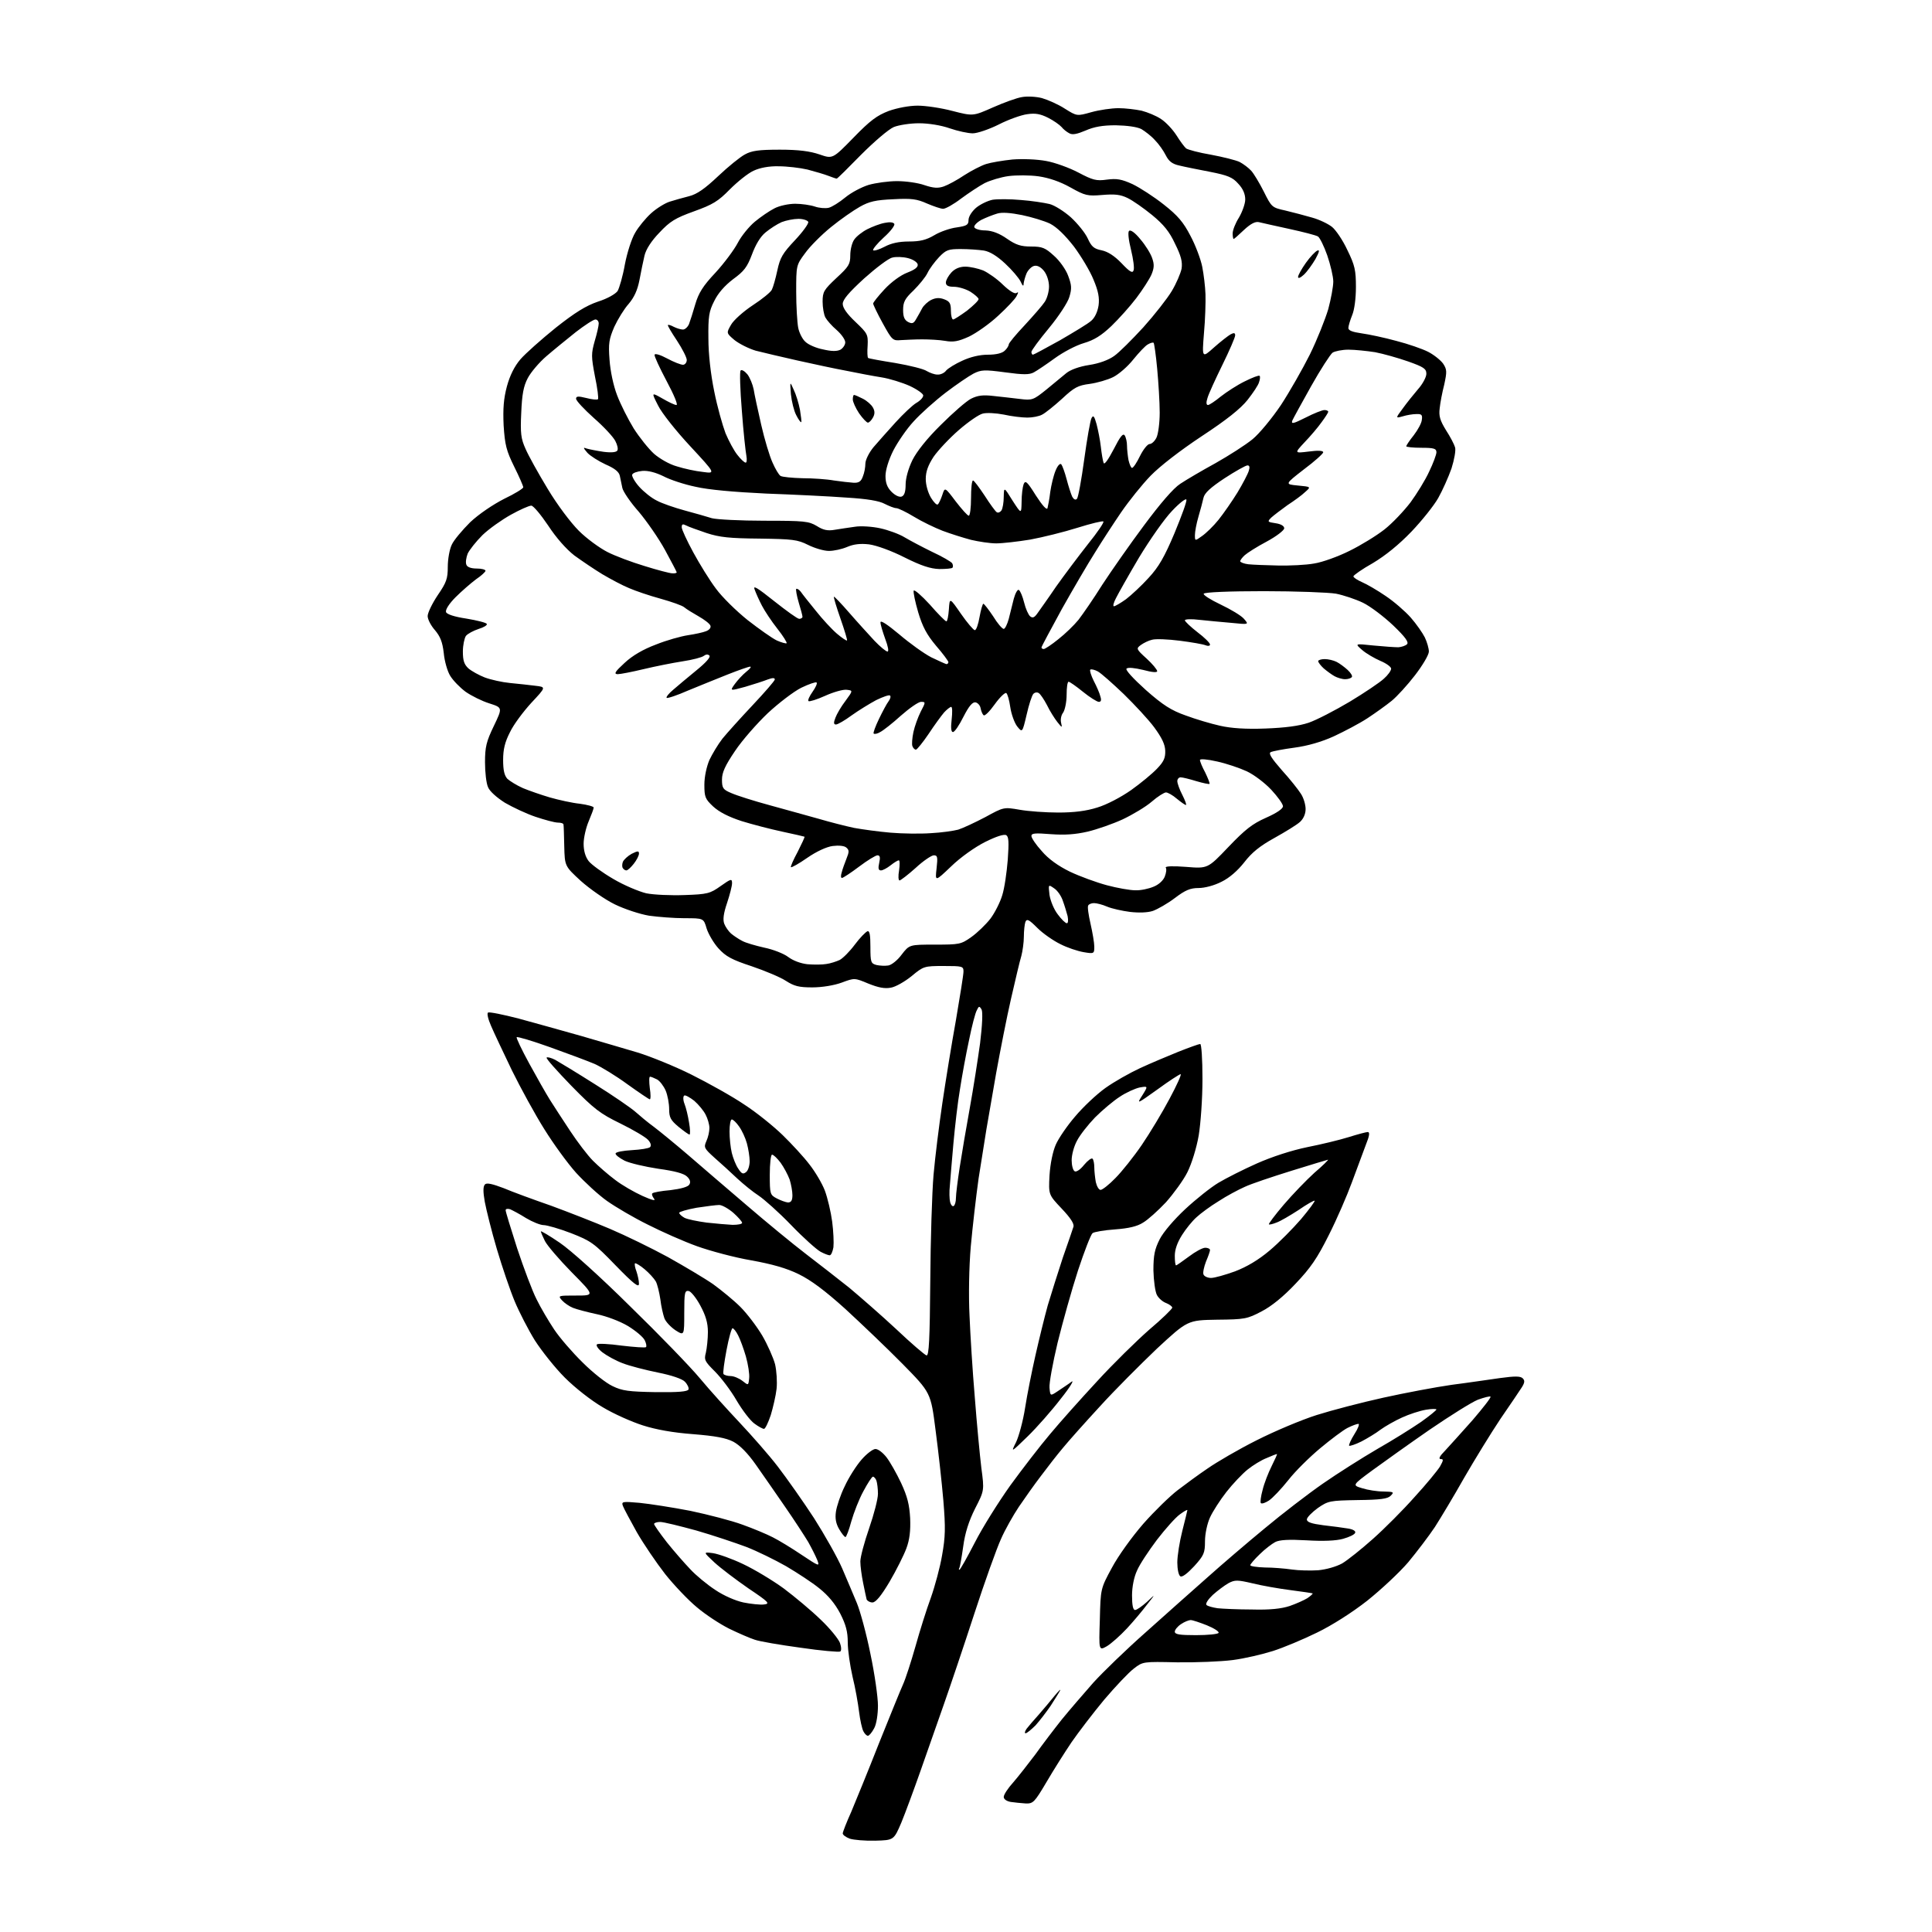<?xml version="1.0" encoding="UTF-8" standalone="no"?>
<svg 
  version="1.1" 
  xmlns="http://www.w3.org/2000/svg" 
  xmlns:xlink="http://www.w3.org/1999/xlink" 
  xmlns:svg="http://www.w3.org/2000/svg"
  xmlns:rdf="http://www.w3.org/1999/02/22-rdf-syntax-ns#"
  xmlns:cc="http://creativecommons.org/ns#"
  xmlns:dc="http://purl.org/dc/elements/1.1/"
  viewBox="0 0 768 768"
  width="768"
  height="768"
>
<style>svg {background-color: white; }</style>"
<path stroke="none" fill="black" fill-rule="evenodd" d="M347.9,731.7C343.8,731.8 339.3,731.4 337.8,730.9C336.2,730.3 335.0,729.4 335.0,728.8C335.0,728.3 336.5,724.4 338.4,720.2C340.2,715.9 345.2,703.7 349.4,693.0C353.7,682.3 358.0,671.7 359.0,669.5C360.0,667.3 362.2,660.5 363.9,654.5C365.6,648.4 368.3,639.8 370.0,635.2C371.6,630.7 373.7,623.0 374.5,618.2C375.8,610.9 375.9,607.4 375.0,596.5C374.4,589.4 373.0,576.8 371.9,568.5C370.0,553.6 370.0,553.6 358.8,542.2C352.6,535.9 342.3,526.1 336.0,520.3C327.9,513.0 322.4,508.9 317.5,506.5C312.6,504.1 306.9,502.5 298.6,501.0C292.1,499.9 282.4,497.3 277.1,495.4C271.8,493.5 263.0,489.6 257.5,486.8C252.0,484.1 244.7,479.8 241.3,477.4C237.9,475.0 232.4,469.9 229.0,466.2C225.6,462.4 220.0,454.7 216.4,448.9C212.8,443.2 207.0,432.6 203.5,425.5C200.1,418.4 196.3,410.4 195.2,407.8C194.0,405.1 193.5,402.8 194.0,402.5C194.6,402.2 200.0,403.3 206.2,404.9C212.4,406.6 223.6,409.7 231.0,411.8C238.4,414.0 248.6,416.9 253.5,418.4C258.4,419.9 268.1,423.8 274.9,427.2C281.7,430.6 291.2,435.9 295.9,439.1C300.7,442.2 307.5,447.7 311.1,451.2C314.7,454.7 319.5,459.9 321.7,462.8C324.0,465.7 326.8,470.4 327.9,473.3C329.0,476.3 330.3,481.8 330.8,485.6C331.3,489.4 331.5,494.0 331.3,495.8C331.0,497.5 330.4,499.0 329.8,499.0C329.3,499.0 327.7,498.4 326.2,497.6C324.7,496.8 319.4,492.1 314.5,487.0C309.6,481.9 303.7,476.7 301.6,475.3C299.4,473.9 295.6,470.8 293.1,468.5C290.6,466.1 286.5,462.4 284.0,460.2C279.9,456.5 279.7,456.1 280.8,453.6C281.5,452.1 282.0,449.8 282.0,448.4C282.0,447.0 281.3,444.6 280.5,443.1C279.7,441.5 277.7,439.1 276.0,437.6C274.2,436.2 272.4,435.2 272.0,435.5C271.5,435.8 271.5,437.3 272.1,438.8C272.7,440.3 273.5,443.6 273.9,446.2C274.4,448.9 274.4,451.0 274.1,451.0C273.7,451.0 271.8,449.6 269.7,447.9C266.6,445.3 266.0,444.2 266.0,440.9C266.0,438.7 265.4,435.4 264.6,433.5C263.8,431.7 262.3,429.7 261.2,429.1C260.0,428.5 258.8,428.0 258.4,428.0C258.0,428.0 258.0,430.0 258.3,432.5C258.7,435.0 258.7,437.0 258.3,437.0C258.0,437.0 254.0,434.3 249.4,431.0C244.9,427.7 239.0,424.1 236.3,422.9C233.7,421.8 225.7,418.8 218.7,416.3C211.7,413.8 205.7,412.0 205.4,412.3C205.1,412.5 207.4,417.3 210.4,422.8C213.4,428.3 217.1,434.8 218.6,437.2C220.1,439.6 223.7,445.1 226.6,449.5C229.5,453.9 233.6,459.3 235.7,461.4C237.8,463.5 241.8,467.0 244.5,469.0C247.2,471.1 252.1,473.9 255.4,475.4C259.2,477.1 260.8,477.5 260.0,476.5C259.3,475.6 259.0,474.7 259.3,474.4C259.6,474.0 262.9,473.4 266.5,473.1C270.6,472.6 273.5,471.8 274.0,470.9C274.6,470.0 274.4,468.9 273.1,467.7C271.9,466.5 268.3,465.5 261.7,464.6C256.4,463.8 250.4,462.4 248.3,461.4C246.2,460.3 244.6,459.1 244.7,458.5C244.9,457.9 247.8,457.4 251.2,457.2C254.7,457.0 257.9,456.5 258.4,456.0C259.0,455.4 258.7,454.3 257.6,453.1C256.6,452.0 251.7,449.1 246.6,446.6C238.6,442.7 236.2,440.9 227.1,431.6C221.4,425.7 216.9,420.7 217.3,420.4C217.6,420.1 219.1,420.5 220.7,421.3C222.3,422.2 229.4,426.5 236.5,431.0C243.7,435.5 250.8,440.4 252.5,441.9C254.2,443.4 257.5,446.2 260.0,448.0C262.5,449.9 268.6,454.9 273.5,459.1C278.4,463.3 288.9,472.4 296.8,479.1C304.7,485.9 315.3,494.6 320.4,498.5C325.5,502.4 333.2,508.4 337.6,511.9C341.9,515.5 350.4,522.9 356.3,528.4C362.2,534.0 367.6,538.6 368.3,538.8C369.3,539.0 369.6,532.5 369.8,509.3C369.9,492.9 370.5,473.9 371.1,467.0C371.7,460.1 373.3,447.3 374.6,438.5C375.9,429.7 378.3,414.9 380.0,405.5C381.6,396.1 383.0,387.5 383.0,386.2C383.0,384.1 382.6,384.0 375.1,384.0C367.4,384.0 367.1,384.1 362.4,388.0C359.7,390.2 356.0,392.3 354.2,392.6C351.7,393.1 349.2,392.6 345.2,391.0C339.7,388.7 339.7,388.7 334.6,390.6C331.6,391.7 326.8,392.5 322.9,392.5C317.5,392.5 315.7,392.0 312.4,389.9C310.3,388.5 304.1,385.9 298.8,384.1C290.9,381.5 288.5,380.2 285.6,377.0C283.7,374.9 281.6,371.3 280.9,369.1C279.7,365.0 279.7,365.0 272.1,365.0C267.9,365.0 261.6,364.5 258.0,364.0C254.4,363.4 248.3,361.4 244.4,359.5C240.5,357.6 234.5,353.4 230.9,350.2C224.5,344.3 224.5,344.3 224.3,336.4C224.2,332.0 224.1,328.2 224.0,327.8C224.0,327.3 223.0,327.0 221.8,327.0C220.5,327.0 216.5,325.9 212.9,324.7C209.3,323.5 203.8,320.9 200.7,319.1C197.4,317.0 194.6,314.5 194.0,312.9C193.3,311.4 192.8,307.0 192.8,303.0C192.8,297.0 193.3,294.8 196.3,288.6C199.8,281.3 199.8,281.3 194.5,279.6C191.6,278.7 187.4,276.6 185.1,275.0C182.8,273.3 180.1,270.5 179.0,268.7C177.9,267.0 176.7,262.9 176.4,259.6C175.9,255.2 175.0,253.0 172.9,250.5C171.3,248.7 170.0,246.2 170.0,244.9C170.0,243.6 171.8,239.9 174.0,236.6C177.5,231.5 178.0,230.0 178.0,225.3C178.0,222.3 178.7,218.3 179.6,216.5C180.4,214.7 183.8,210.7 186.9,207.6C190.3,204.4 195.9,200.6 200.4,198.3C204.6,196.3 208.0,194.2 208.0,193.7C208.0,193.2 206.4,189.5 204.4,185.5C201.3,179.2 200.7,176.9 200.2,169.1C199.9,162.4 200.2,158.5 201.5,153.6C202.7,149.2 204.5,145.6 206.9,142.8C208.9,140.5 215.2,134.9 220.9,130.3C228.6,124.2 233.0,121.5 237.7,119.9C241.5,118.7 244.6,116.9 245.5,115.7C246.2,114.5 247.6,109.7 248.4,105.1C249.3,100.4 251.1,94.8 252.5,92.5C253.8,90.2 256.7,86.7 258.8,84.8C261.0,82.8 264.3,80.8 266.1,80.2C268.0,79.6 271.5,78.6 273.9,78.0C277.1,77.2 280.2,75.0 285.5,70.0C289.4,66.3 294.2,62.4 296.1,61.4C298.8,59.9 301.6,59.5 310.0,59.5C317.5,59.5 322.0,60.1 325.8,61.4C331.0,63.2 331.0,63.2 339.3,54.7C345.9,47.9 348.6,45.9 353.3,44.1C356.7,42.9 361.4,42.0 364.8,42.0C367.9,42.0 374.1,42.9 378.6,44.1C386.8,46.2 386.8,46.2 394.7,42.7C399.0,40.8 404.2,38.9 406.2,38.6C408.3,38.2 411.9,38.4 414.2,39.0C416.6,39.7 420.7,41.5 423.3,43.2C428.1,46.2 428.1,46.2 433.8,44.6C437.0,43.7 441.9,43.0 444.6,43.0C447.3,43.0 451.4,43.5 453.8,44.0C456.1,44.6 459.6,46.0 461.5,47.3C463.4,48.5 466.1,51.4 467.6,53.7C469.1,56.1 470.8,58.4 471.5,59.0C472.2,59.5 476.6,60.7 481.4,61.5C486.2,62.4 491.4,63.7 492.8,64.4C494.3,65.2 496.3,66.7 497.4,67.9C498.4,69.0 500.7,72.8 502.4,76.2C505.5,82.4 505.6,82.5 511.0,83.7C514.0,84.4 518.8,85.7 521.6,86.5C524.5,87.3 528.0,89.0 529.5,90.2C531.0,91.4 533.8,95.5 535.6,99.4C538.6,105.5 539.0,107.5 539.0,114.1C539.0,118.6 538.4,123.2 537.5,125.3C536.7,127.3 536.0,129.6 536.0,130.4C536.0,131.4 537.7,132.0 541.2,132.5C544.1,132.9 550.3,134.2 555.0,135.5C559.7,136.7 565.5,138.7 567.8,139.9C570.1,141.1 572.7,143.2 573.7,144.6C575.2,146.9 575.2,147.8 574.1,152.9C573.3,156.0 572.5,160.2 572.3,162.3C571.9,165.3 572.4,167.1 574.8,171.0C576.5,173.6 578.1,176.7 578.4,177.8C578.8,178.9 578.1,182.7 577.0,186.2C575.8,189.6 573.4,195.0 571.7,198.0C570.0,201.0 565.2,207.0 561.1,211.3C556.1,216.5 550.8,220.8 545.8,223.8C541.5,226.2 538.0,228.7 538.0,229.1C538.0,229.6 539.6,230.6 541.4,231.4C543.3,232.2 547.6,234.7 550.8,236.9C554.1,239.1 558.6,243.0 560.8,245.5C563.0,248.0 565.5,251.6 566.4,253.4C567.3,255.3 568.0,257.8 568.0,259.0C568.0,260.3 565.5,264.5 562.5,268.4C559.5,272.3 555.3,276.9 553.2,278.6C551.1,280.3 546.8,283.4 543.6,285.5C540.4,287.6 534.3,290.8 530.2,292.7C525.4,294.9 519.8,296.5 514.6,297.2C510.1,297.8 505.9,298.6 505.1,299.0C504.2,299.5 505.4,301.4 509.5,306.1C512.7,309.6 516.1,313.9 517.1,315.5C518.2,317.1 519.0,319.9 519.0,321.6C519.0,323.5 518.2,325.4 516.8,326.7C515.5,327.9 510.9,330.7 506.6,333.1C500.8,336.3 497.6,338.9 494.6,342.8C492.0,346.1 488.7,349.0 485.6,350.5C482.7,352.0 478.9,353.0 476.5,353.0C473.2,353.0 471.2,353.8 467.0,357.0C464.1,359.2 460.2,361.4 458.3,362.1C456.2,362.8 452.7,362.9 449.2,362.5C446.1,362.1 442.0,361.2 440.1,360.4C438.3,359.6 435.9,359.0 434.9,359.0C433.9,359.0 432.9,359.4 432.6,359.9C432.2,360.4 432.7,363.7 433.5,367.2C434.3,370.7 435.0,374.8 435.0,376.3C435.0,379.1 434.9,379.2 430.8,378.5C428.4,378.1 424.2,376.7 421.5,375.3C418.8,374.0 414.6,371.1 412.4,368.9C409.0,365.5 408.2,365.1 407.6,366.5C407.3,367.4 407.0,370.0 407.0,372.3C407.0,374.6 406.5,378.1 406.0,380.0C405.4,381.9 403.6,389.6 401.9,397.0C400.2,404.4 397.6,417.7 396.0,426.5C394.5,435.3 392.7,445.4 392.1,449.0C391.5,452.6 390.1,461.4 389.0,468.5C388.0,475.6 386.6,487.8 385.9,495.5C385.2,503.6 385.0,515.2 385.4,523.0C385.7,530.4 386.6,545.0 387.5,555.5C388.3,566.0 389.5,578.5 390.1,583.5C391.3,592.5 391.3,592.5 387.6,599.7C385.1,604.7 383.6,609.4 382.9,614.7C382.3,619.0 381.6,622.8 381.4,623.2C381.1,623.7 381.1,624.0 381.4,624.0C381.7,624.0 384.4,619.2 387.5,613.2C390.5,607.3 396.9,597.1 401.6,590.5C406.4,583.9 413.5,574.7 417.4,570.1C421.3,565.4 429.7,556.0 436.1,549.1C442.5,542.1 451.8,533.0 456.8,528.6C461.9,524.3 466.0,520.3 466.0,519.8C466.0,519.4 464.9,518.5 463.6,518.0C462.2,517.5 460.6,516.1 459.9,514.8C459.2,513.5 458.6,509.1 458.5,505.0C458.5,498.9 459.0,496.6 461.0,492.6C462.5,489.7 466.7,484.8 471.2,480.6C475.4,476.7 481.3,472.0 484.3,470.2C487.3,468.4 494.2,464.9 499.6,462.5C505.7,459.8 513.4,457.3 519.7,456.0C525.3,454.9 532.7,453.1 536.2,452.0C539.7,450.9 543.1,450.0 543.7,450.0C544.6,450.0 544.4,451.5 542.9,455.2C541.8,458.1 539.3,464.8 537.4,470.0C535.5,475.2 531.4,484.7 528.2,491.0C523.6,500.2 521.0,504.0 515.0,510.3C510.2,515.4 505.4,519.3 501.5,521.3C495.8,524.3 494.8,524.5 483.8,524.6C472.1,524.8 472.1,524.8 459.9,536.1C453.3,542.4 443.0,552.7 437.2,559.1C431.3,565.5 424.7,572.9 422.5,575.6C420.3,578.2 416.4,583.2 413.8,586.7C411.2,590.1 407.3,595.6 405.0,599.0C402.8,602.3 399.5,608.1 397.9,611.8C396.2,615.5 391.4,628.9 387.3,641.5C383.2,654.1 377.7,670.4 375.2,677.5C372.7,684.6 368.5,696.6 365.9,704.0C363.3,711.4 359.9,720.6 358.3,724.5C355.3,731.5 355.3,731.5 347.9,731.7zM407.7,716.9C405.9,716.8 403.3,716.5 401.8,716.3C400.1,716.0 399.0,715.2 399.0,714.3C399.0,713.4 400.7,710.8 402.8,708.5C404.8,706.2 408.7,701.2 411.5,697.5C414.2,693.7 419.0,687.4 422.1,683.5C425.2,679.7 430.9,673.1 434.6,668.9C438.4,664.7 447.7,655.7 455.4,648.9C463.0,642.1 474.0,632.3 479.9,627.1C485.7,621.9 496.0,613.1 502.8,607.5C509.5,601.9 519.9,593.9 525.8,589.8C531.7,585.7 541.5,579.5 547.5,576.0C553.5,572.6 561.3,567.7 564.8,565.3C568.2,562.9 571.0,560.6 571.0,560.3C571.0,560.0 569.1,560.0 566.8,560.4C564.4,560.8 560.1,562.2 557.3,563.5C554.4,564.8 550.6,567.0 548.8,568.3C547.0,569.7 543.5,571.8 541.2,573.0C538.8,574.2 536.6,574.9 536.3,574.7C536.1,574.4 537.0,572.3 538.4,570.1C539.9,567.8 540.5,566.0 540.0,566.0C539.4,566.0 537.5,566.7 535.7,567.6C533.9,568.5 529.0,572.2 524.8,575.7C520.6,579.2 514.8,584.9 512.1,588.4C509.3,591.9 505.9,595.5 504.4,596.5C503.0,597.4 501.6,597.9 501.2,597.5C500.9,597.2 501.2,594.8 501.9,592.3C502.5,589.7 504.2,585.4 505.5,582.8C506.8,580.2 507.8,578.0 507.6,578.0C507.4,578.0 505.5,578.7 503.5,579.6C501.4,580.4 498.0,582.5 495.9,584.2C493.8,585.9 490.0,589.9 487.5,593.1C485.0,596.3 482.1,600.8 481.0,603.2C479.9,605.6 479.0,609.7 479.0,612.7C479.0,617.3 478.6,618.3 474.7,622.6C472.0,625.5 469.9,627.1 469.2,626.6C468.5,626.2 468.0,623.7 468.0,621.1C468.0,618.5 468.9,612.8 470.0,608.5C471.1,604.2 472.0,600.5 472.0,600.3C472.0,600.0 470.6,600.8 469.0,602.0C467.3,603.2 463.3,607.7 459.9,612.1C456.6,616.5 453.0,621.9 452.0,624.3C450.8,626.8 450.0,630.8 450.0,634.2C450.0,638.1 450.4,640.0 451.2,640.0C451.9,640.0 454.0,638.5 455.9,636.8C459.4,633.5 459.4,633.5 456.0,637.8C454.2,640.2 450.6,644.5 448.0,647.3C445.3,650.2 441.8,653.3 440.0,654.4C436.8,656.2 436.8,656.2 437.2,643.9C437.5,631.5 437.5,631.5 442.0,623.2C444.5,618.5 449.9,611.0 454.5,605.7C459.0,600.6 465.1,594.7 468.1,592.4C471.1,590.1 476.4,586.2 480.1,583.7C483.7,581.2 492.4,576.1 499.6,572.5C506.7,568.9 517.4,564.4 523.4,562.5C529.4,560.6 541.3,557.5 549.9,555.6C558.5,553.7 570.7,551.4 577.0,550.5C583.3,549.7 592.0,548.4 596.3,547.8C602.2,547.0 604.4,547.0 605.3,547.9C606.2,548.8 606.1,549.6 605.0,551.4C604.2,552.7 600.3,558.4 596.4,564.1C592.6,569.8 586.1,580.4 582.0,587.5C578.0,594.6 572.7,603.4 570.4,607.0C568.0,610.6 563.2,616.9 559.8,621.0C556.3,625.1 549.0,631.9 543.5,636.3C537.5,641.0 529.5,646.1 523.5,649.0C518.0,651.7 510.1,655.0 506.0,656.3C501.9,657.6 494.7,659.3 490.0,659.9C485.3,660.5 475.4,660.9 467.9,660.8C454.4,660.5 454.3,660.5 450.7,663.3C448.7,664.8 443.4,670.4 438.9,675.7C434.5,681.0 428.7,688.6 426.0,692.5C423.3,696.5 418.8,703.6 416.0,708.4C411.2,716.5 410.7,717.0 407.7,716.9zM345.0,690.0C344.5,690.0 343.7,689.2 343.2,688.2C342.7,687.3 341.9,683.8 341.5,680.5C341.1,677.2 340.0,670.9 338.9,666.5C337.9,662.1 337.0,656.0 337.0,652.9C337.0,648.7 336.3,645.9 334.0,641.4C331.9,637.4 329.2,634.2 325.7,631.4C322.9,629.1 316.9,625.2 312.5,622.6C308.1,620.1 301.0,616.6 296.6,614.9C292.3,613.3 283.4,610.3 276.8,608.4C270.2,606.6 263.8,605.0 262.4,605.0C261.1,605.0 260.0,605.4 260.0,605.8C260.0,606.2 262.3,609.5 265.1,613.1C267.9,616.6 272.1,621.4 274.4,623.8C276.6,626.2 281.1,629.9 284.3,632.0C287.7,634.3 292.3,636.3 295.5,637.0C298.5,637.6 302.2,638.0 303.7,637.8C306.2,637.5 305.7,636.9 297.5,631.4C292.6,628.0 286.5,623.4 284.0,621.1C279.5,616.9 279.5,616.9 283.4,617.4C285.5,617.7 290.9,619.6 295.3,621.7C299.8,623.8 307.1,628.2 311.5,631.4C315.9,634.7 322.5,640.2 326.2,643.8C329.9,647.3 333.3,651.5 333.9,653.1C334.5,654.8 334.5,656.2 334.0,656.5C333.5,656.8 326.4,656.2 318.3,655.0C310.2,653.9 301.9,652.5 300.0,651.8C298.1,651.2 293.5,649.2 289.8,647.4C286.2,645.6 280.4,641.8 277.0,638.9C273.6,636.1 267.9,630.1 264.4,625.7C260.9,621.2 255.8,613.7 253.1,609.0C250.5,604.3 248.0,599.7 247.6,598.6C247.0,596.9 247.4,596.8 254.2,597.4C258.2,597.8 267.3,599.2 274.5,600.6C281.6,602.1 290.9,604.5 295.2,606.1C299.4,607.6 304.9,609.9 307.2,611.1C309.6,612.3 314.7,615.4 318.7,618.1C325.6,622.7 325.9,622.8 324.9,620.2C324.3,618.7 322.7,615.5 321.3,613.0C319.8,610.5 315.7,604.2 312.1,599.0C308.5,593.7 303.2,586.2 300.5,582.3C297.2,577.6 294.1,574.5 291.5,573.1C288.6,571.6 284.3,570.8 275.5,570.1C267.5,569.5 260.8,568.3 255.5,566.6C251.1,565.2 243.9,562.0 239.6,559.4C235.1,556.8 228.6,551.7 224.5,547.6C220.6,543.7 215.3,537.0 212.6,532.8C210.0,528.6 206.4,521.6 204.6,517.3C202.8,513.0 199.6,503.6 197.5,496.5C195.4,489.4 193.3,480.9 192.7,477.7C192.0,473.7 192.0,471.6 192.8,470.8C193.5,470.1 195.7,470.6 200.2,472.3C203.7,473.8 212.2,476.9 219.1,479.3C225.9,481.8 236.4,485.9 242.5,488.5C248.6,491.1 258.9,496.1 265.5,499.7C272.1,503.4 280.2,508.2 283.5,510.5C286.8,512.9 291.7,516.9 294.3,519.5C296.9,522.1 300.8,527.2 303.0,530.9C305.1,534.5 307.4,539.7 308.1,542.3C308.7,544.9 309.0,549.3 308.7,552.1C308.4,554.8 307.3,559.5 306.4,562.5C305.4,565.5 304.2,568.0 303.7,568.0C303.2,568.0 301.5,567.1 299.9,565.9C298.3,564.8 295.1,560.6 292.8,556.7C290.5,552.7 286.6,547.6 284.2,545.2C280.2,541.2 279.8,540.6 280.6,537.7C281.0,535.9 281.4,532.2 281.4,529.5C281.4,525.8 280.5,522.9 278.4,519.0C276.8,516.0 274.7,513.4 273.8,513.2C272.2,512.9 272.0,513.8 272.0,521.9C272.0,531.0 272.0,531.0 268.5,528.8C266.6,527.5 264.6,525.4 264.1,524.0C263.6,522.6 262.8,519.2 262.5,516.5C262.1,513.8 261.3,510.5 260.7,509.4C260.0,508.2 258.0,506.0 256.2,504.5C254.4,503.0 252.7,502.0 252.4,502.2C252.2,502.5 252.4,503.9 253.0,505.4C253.5,506.9 254.0,509.1 254.0,510.3C254.0,512.0 252.0,510.5 244.7,503.0C236.1,494.1 234.9,493.3 227.0,490.2C222.3,488.4 217.4,487.0 216.1,487.0C214.8,487.0 211.6,485.7 209.1,484.2C206.6,482.6 203.7,481.1 202.8,480.7C201.8,480.4 201.0,480.5 201.0,481.1C201.0,481.7 203.1,488.5 205.6,496.3C208.2,504.1 211.6,513.2 213.3,516.5C214.9,519.8 218.1,525.2 220.3,528.5C222.5,531.8 227.6,537.7 231.6,541.6C235.6,545.6 240.9,549.8 243.5,551.0C247.4,552.9 249.9,553.2 260.7,553.4C269.6,553.5 273.4,553.2 273.7,552.3C273.9,551.7 273.3,550.3 272.2,549.2C271.1,548.1 267.0,546.7 261.5,545.6C256.6,544.6 250.3,543.0 247.5,541.9C244.8,540.9 241.2,538.9 239.5,537.6C237.8,536.3 236.8,534.8 237.3,534.4C237.7,534.0 242.1,534.2 247.1,534.9C252.2,535.5 256.5,535.8 256.8,535.5C257.1,535.2 256.9,534.0 256.3,532.8C255.7,531.5 252.7,529.0 249.6,527.1C246.4,525.2 241.1,523.2 237.2,522.4C233.5,521.6 229.3,520.5 227.8,519.9C226.3,519.3 224.4,518.0 223.4,516.9C221.7,515.0 221.9,515.0 229.0,515.0C236.4,515.0 236.4,515.0 227.3,505.8C222.3,500.7 217.5,495.1 216.6,493.3C215.7,491.5 215.0,489.8 215.0,489.5C215.0,489.2 218.4,491.2 222.5,494.0C226.8,496.9 238.6,507.5 250.5,519.3C261.9,530.4 274.4,543.3 278.3,548.0C282.2,552.7 289.3,560.5 294.0,565.5C298.7,570.5 305.6,578.3 309.2,583.0C312.8,587.7 319.3,596.9 323.6,603.5C327.8,610.1 332.9,619.1 334.8,623.5C336.7,627.9 339.3,634.1 340.6,637.2C341.9,640.3 344.4,649.4 346.0,657.4C347.7,665.4 349.0,674.7 349.0,678.0C349.0,681.5 348.4,685.4 347.5,687.0C346.6,688.7 345.5,690.0 345.0,690.0zM407.7,689.0C407.2,689.0 407.4,688.2 408.1,687.2C408.8,686.3 411.0,683.7 413.0,681.5C414.9,679.3 417.8,675.9 419.3,674.0C420.9,672.1 421.8,671.2 421.4,672.0C421.0,672.8 419.3,675.5 417.7,678.0C416.0,680.5 413.3,684.0 411.7,685.8C410.0,687.5 408.2,689.0 407.7,689.0zM475.4,650.0C480.1,650.0 484.1,649.6 484.4,649.1C484.7,648.6 482.7,647.3 479.8,646.1C477.0,645.0 474.1,644.0 473.3,644.0C472.6,644.0 470.8,644.7 469.5,645.6C468.1,646.5 467.0,647.9 467.0,648.6C467.0,649.7 468.9,650.0 475.4,650.0zM497.7,639.8C504.8,640.0 509.4,639.5 512.7,638.4C515.3,637.5 518.4,636.1 519.7,635.3C521.0,634.4 521.9,633.6 521.8,633.4C521.6,633.3 517.7,632.7 513.0,632.1C508.3,631.5 501.5,630.3 497.9,629.4C491.9,628.0 490.9,628.0 488.4,629.3C486.8,630.2 484.0,632.3 482.1,634.0C480.2,635.8 479.1,637.5 479.6,638.0C480.1,638.5 482.1,639.0 484.0,639.3C485.9,639.5 492.1,639.8 497.7,639.8zM346.8,637.0C345.8,637.0 344.8,636.4 344.5,635.8C344.3,635.1 343.7,632.1 343.1,629.2C342.5,626.3 342.0,622.5 342.0,620.7C342.0,618.9 343.6,613.0 345.5,607.5C347.4,602.0 349.0,595.9 349.0,593.8C349.0,591.8 348.7,589.5 348.4,588.6C348.1,587.7 347.4,587.0 347.0,587.0C346.6,587.0 344.9,589.6 343.2,592.8C341.5,595.9 339.4,601.3 338.4,604.8C337.5,608.2 336.4,611.0 336.1,611.0C335.7,611.0 334.6,609.6 333.6,607.9C332.3,605.7 331.9,603.6 332.3,600.9C332.6,598.8 334.1,594.2 335.8,590.8C337.4,587.3 340.4,582.6 342.5,580.2C344.5,577.9 347.0,576.0 348.0,576.0C349.1,576.0 351.0,577.5 352.4,579.3C353.8,581.1 356.4,585.7 358.2,589.5C360.7,594.9 361.5,598.1 361.8,603.5C362.0,608.5 361.6,612.0 360.3,615.5C359.3,618.2 356.3,624.2 353.6,628.8C350.2,634.5 348.1,637.0 346.8,637.0zM524.0,624.2C527.2,623.9 531.1,622.8 533.5,621.5C535.7,620.2 541.2,615.8 545.8,611.7C550.3,607.7 557.8,600.2 562.3,595.1C566.9,590.1 571.4,584.6 572.4,583.0C573.8,580.5 573.9,580.0 572.7,580.0C571.7,580.0 572.3,578.8 574.4,576.7C576.1,574.9 581.0,569.4 585.3,564.6C589.5,559.7 592.8,555.5 592.5,555.2C592.3,554.9 590.0,555.5 587.5,556.4C585.0,557.4 576.4,562.8 568.2,568.4C560.1,574.0 549.9,581.3 545.5,584.5C537.5,590.4 537.5,590.4 541.5,591.6C543.7,592.3 547.5,592.9 550.0,592.9C554.0,593.0 554.3,593.1 552.8,594.6C551.6,595.8 548.8,596.2 539.7,596.3C528.6,596.5 528.0,596.6 523.8,599.5C521.5,601.2 519.5,603.2 519.5,604.0C519.5,605.1 521.4,605.7 526.0,606.3C529.6,606.7 534.0,607.3 535.8,607.6C537.8,607.9 539.0,608.6 538.7,609.3C538.5,610.0 536.4,611.0 533.9,611.7C531.1,612.5 525.9,612.7 519.4,612.3C512.3,611.9 508.6,612.1 506.9,613.0C505.6,613.7 502.8,615.8 500.8,617.8C498.7,619.8 497.0,621.8 497.0,622.2C497.0,622.6 499.6,623.0 502.8,623.1C505.9,623.1 510.8,623.5 513.5,623.9C516.2,624.3 521.0,624.4 524.0,624.2zM408.5,571.0C401.8,577.5 401.8,577.5 403.9,573.3C405.0,571.0 406.7,564.8 407.5,559.6C408.3,554.4 410.2,545.0 411.6,538.8C413.0,532.6 415.2,523.6 416.5,518.9C417.9,514.2 420.6,505.7 422.5,499.9C424.5,494.2 426.4,488.7 426.7,487.7C427.1,486.5 425.6,484.2 422.0,480.4C416.8,474.9 416.8,474.9 417.2,467.2C417.5,462.6 418.5,457.7 419.7,455.0C420.8,452.5 424.2,447.5 427.4,443.8C430.5,440.1 435.9,435.0 439.4,432.5C442.9,430.0 449.1,426.5 453.2,424.6C457.3,422.7 464.2,419.8 468.4,418.1C472.7,416.4 476.6,415.0 477.1,415.0C477.6,415.0 478.0,421.0 478.0,428.9C478.0,436.8 477.3,446.5 476.5,451.4C475.6,456.5 473.7,462.6 472.0,466.0C470.4,469.2 466.5,474.5 463.5,477.9C460.4,481.2 456.3,484.9 454.4,486.0C452.1,487.5 448.7,488.3 443.3,488.7C439.0,489.0 434.9,489.7 434.3,490.2C433.6,490.8 431.0,497.5 428.5,505.1C426.0,512.8 422.4,525.7 420.4,533.8C418.5,541.8 417.0,549.9 417.2,551.7C417.5,555.0 417.5,555.0 420.5,553.0C422.1,551.9 424.6,550.3 425.9,549.3C427.2,548.3 425.4,551.4 421.7,556.0C418.1,560.7 412.2,567.4 408.5,571.0zM297.8,547.9C298.0,546.3 297.4,542.4 296.5,539.2C295.6,536.1 294.2,532.3 293.4,530.8C292.6,529.2 291.6,528.0 291.2,528.0C290.8,528.0 289.7,531.9 288.8,536.7C287.9,541.5 287.3,545.8 287.6,546.2C287.9,546.6 289.2,547.0 290.4,547.0C291.7,547.0 293.8,547.9 295.1,548.9C297.5,550.8 297.5,550.8 297.8,547.9zM481.4,508.0C482.8,508.0 487.0,506.8 490.9,505.4C495.6,503.6 500.2,500.9 504.7,497.1C508.4,494.0 514.0,488.3 517.2,484.6C520.4,480.8 522.8,477.5 522.6,477.3C522.4,477.1 519.5,478.7 516.2,481.0C512.8,483.2 508.9,485.5 507.4,486.0C505.9,486.6 504.6,486.9 504.4,486.7C504.2,486.5 506.8,483.0 510.3,478.9C513.8,474.8 519.3,469.1 522.5,466.2C525.8,463.4 528.2,461.0 527.9,461.0C527.7,461.0 521.2,463.0 513.4,465.4C505.7,467.8 497.3,470.6 494.8,471.8C492.3,472.9 487.6,475.4 484.4,477.5C481.1,479.5 477.2,482.4 475.6,483.9C474.0,485.3 471.4,488.5 469.9,490.9C468.0,493.9 467.0,496.7 467.0,499.2C467.0,501.3 467.2,503.0 467.5,503.0C467.8,503.0 470.0,501.4 472.6,499.5C475.1,497.6 478.0,496.0 479.1,496.0C480.1,496.0 481.0,496.4 481.0,496.9C481.0,497.4 480.3,499.4 479.4,501.5C478.6,503.6 478.1,505.9 478.4,506.6C478.7,507.4 480.1,508.0 481.4,508.0zM291.2,486.9C293.3,486.9 295.0,486.6 295.0,486.1C295.0,485.6 293.4,483.8 291.5,482.1C289.5,480.4 287.0,479.0 285.9,479.0C284.8,479.0 280.8,479.5 276.9,480.1C273.1,480.8 270.0,481.7 270.0,482.1C270.0,482.6 270.9,483.4 272.1,484.1C273.3,484.7 277.2,485.5 280.9,486.0C284.5,486.4 289.2,486.8 291.2,486.9zM379.1,479.4C379.6,479.1 380.0,477.7 380.0,476.2C380.0,474.7 380.7,469.2 381.5,464.0C382.3,458.8 384.1,448.2 385.5,440.5C386.9,432.8 388.7,421.2 389.6,414.7C390.5,407.3 390.7,402.3 390.2,401.3C389.3,399.8 389.1,399.9 388.3,401.6C387.7,402.6 386.3,408.0 385.2,413.5C384.0,419.0 382.4,427.8 381.6,433.0C380.7,438.2 379.6,447.9 379.0,454.5C378.4,461.1 377.8,468.6 377.6,471.1C377.3,473.7 377.4,476.7 377.7,477.9C378.0,479.0 378.6,479.7 379.1,479.4zM313.2,478.0C314.5,478.0 315.0,477.2 315.0,475.1C315.0,473.6 314.5,470.8 313.9,468.9C313.2,467.0 311.6,464.0 310.3,462.2C309.0,460.5 307.5,459.0 306.9,459.0C306.4,459.0 306.0,462.6 306.0,467.0C306.0,474.6 306.1,475.0 308.8,476.4C310.3,477.2 312.3,477.9 313.2,478.0zM437.5,473.0C438.2,473.0 440.9,470.9 443.4,468.3C445.9,465.8 450.7,459.8 453.9,455.1C457.1,450.4 462.1,442.1 464.9,436.8C467.8,431.4 469.8,427.0 469.3,427.0C468.9,427.0 464.7,429.7 460.2,433.0C451.8,439.0 451.8,439.0 454.1,435.4C456.4,431.7 456.4,431.7 453.0,432.3C451.2,432.7 447.6,434.3 445.1,436.0C442.6,437.6 438.2,441.3 435.3,444.2C432.5,447.1 429.2,451.3 428.1,453.5C426.9,455.7 426.0,459.1 426.0,461.2C426.0,463.2 426.5,465.2 427.2,465.6C427.8,466.0 429.4,465.0 430.9,463.1C432.4,461.3 433.9,460.2 434.3,460.6C434.7,461.0 435.0,462.6 435.0,464.0C435.0,465.5 435.3,468.2 435.6,469.9C436.0,471.6 436.8,473.0 437.5,473.0zM296.6,465.9C297.4,465.3 298.0,463.3 298.0,461.6C298.0,459.9 297.5,456.7 296.9,454.5C296.3,452.3 294.9,449.3 293.8,447.8C292.7,446.2 291.4,445.0 290.9,445.0C290.4,445.0 290.0,447.1 290.0,449.8C290.0,452.4 290.4,456.2 290.9,458.3C291.4,460.3 292.5,463.2 293.5,464.6C294.8,466.6 295.4,466.9 296.6,465.9zM328.5,383.2C330.1,383.0 332.5,382.2 333.8,381.6C335.1,380.9 337.8,378.2 339.8,375.5C341.8,372.8 344.1,370.5 344.8,370.2C345.7,369.9 346.0,371.6 346.0,376.4C346.0,382.5 346.2,383.0 348.4,383.6C349.7,383.9 351.8,384.0 353.1,383.8C354.4,383.6 356.8,381.7 358.4,379.5C361.5,375.5 361.5,375.5 371.6,375.5C381.4,375.5 382.0,375.4 386.1,372.5C388.5,370.8 391.9,367.5 393.7,365.2C395.5,362.8 397.6,358.6 398.4,355.9C399.3,353.1 400.2,346.8 400.6,341.8C401.1,334.8 401.0,332.6 400.0,332.0C399.1,331.5 396.0,332.5 391.6,334.7C387.6,336.7 381.8,340.8 378.1,344.4C371.7,350.5 371.7,350.5 372.3,345.2C372.8,340.7 372.7,340.0 371.2,340.0C370.3,340.0 367.0,342.2 364.0,345.0C361.0,347.7 358.1,349.9 357.6,350.0C357.1,350.0 357.0,348.2 357.4,346.0C357.7,343.8 357.7,342.0 357.3,342.0C356.8,342.0 355.4,342.9 354.0,344.0C352.6,345.1 350.9,346.0 350.2,346.0C349.2,346.0 349.0,345.2 349.5,343.0C350.0,340.8 349.8,340.0 348.8,340.0C348.1,340.0 344.8,342.0 341.5,344.5C338.2,347.0 335.1,349.0 334.7,349.0C334.2,349.0 334.2,348.0 334.6,346.8C334.9,345.5 335.8,343.1 336.5,341.3C337.6,338.6 337.6,337.9 336.4,336.9C335.6,336.2 333.4,336.0 331.0,336.3C328.6,336.6 324.5,338.5 320.9,341.0C317.6,343.3 314.6,345.0 314.4,344.7C314.2,344.5 315.4,341.7 317.1,338.6C318.7,335.4 320.0,332.7 319.8,332.6C319.6,332.5 315.7,331.6 311.0,330.6C306.3,329.6 299.0,327.7 294.8,326.4C289.6,324.7 285.9,322.8 283.5,320.6C280.3,317.6 280.0,316.8 280.0,311.9C280.0,308.7 280.9,304.7 282.0,302.1C283.1,299.8 285.4,295.9 287.2,293.6C289.0,291.4 294.4,285.4 299.2,280.3C304.0,275.2 308.0,270.6 308.0,270.1C308.0,269.4 307.1,269.4 305.2,270.1C303.7,270.7 299.7,272.0 296.3,273.0C290.1,274.7 290.1,274.7 292.1,271.9C293.2,270.4 295.2,268.2 296.7,267.0C298.1,265.9 298.8,265.0 298.2,265.0C297.6,265.0 293.6,266.4 289.3,268.1C285.0,269.8 277.9,272.7 273.5,274.5C269.2,276.4 265.3,277.7 265.0,277.4C264.7,277.1 265.9,275.6 267.6,274.2C269.3,272.7 273.4,269.3 276.8,266.5C280.5,263.5 282.6,261.2 282.0,260.6C281.4,260.0 280.6,260.1 279.8,260.7C279.1,261.3 275.3,262.3 271.3,262.9C267.4,263.5 260.4,264.9 255.8,266.0C251.2,267.1 246.6,268.0 245.5,268.0C243.9,267.9 244.5,267.0 248.3,263.5C251.4,260.6 255.7,258.1 260.8,256.2C265.0,254.5 270.8,252.9 273.5,252.5C276.2,252.1 279.5,251.4 280.7,250.9C282.0,250.4 282.7,249.5 282.4,248.7C282.1,247.9 280.0,246.3 277.7,245.0C275.4,243.7 272.8,242.1 272.0,241.4C271.2,240.7 266.9,239.2 262.6,238.0C258.2,236.8 252.6,234.9 250.1,233.8C247.6,232.8 242.9,230.3 239.5,228.3C236.2,226.3 231.2,222.9 228.3,220.8C225.1,218.3 221.1,213.8 217.9,208.9C215.0,204.6 212.0,201.0 211.2,201.0C210.3,201.0 206.7,202.6 203.1,204.6C199.5,206.6 194.4,210.2 191.8,212.7C189.2,215.3 186.6,218.6 185.9,220.1C185.3,221.7 185.0,223.6 185.4,224.5C185.7,225.4 187.2,226.0 189.5,226.0C191.4,226.0 193.0,226.4 193.0,226.9C193.0,227.3 191.3,228.9 189.2,230.3C187.2,231.8 183.5,235.0 181.1,237.4C178.5,240.0 177.0,242.4 177.3,243.3C177.6,244.2 180.7,245.2 185.4,245.9C189.6,246.6 193.2,247.5 193.5,248.0C193.8,248.5 192.3,249.4 190.3,250.0C188.2,250.7 185.9,251.9 185.2,252.8C184.6,253.7 184.0,256.5 184.0,259.0C184.0,262.6 184.5,264.1 186.2,265.7C187.5,266.8 190.4,268.4 192.7,269.3C195.1,270.2 199.6,271.2 202.7,271.5C205.9,271.8 210.4,272.3 212.8,272.6C217.1,273.1 217.1,273.1 211.2,279.4C208.0,282.9 204.1,288.1 202.7,291.1C200.7,295.0 200.0,297.9 200.0,302.1C200.0,306.2 200.5,308.3 201.7,309.6C202.7,310.5 205.4,312.2 207.9,313.3C210.3,314.3 215.2,316.0 218.6,317.0C222.1,318.0 227.5,319.2 230.5,319.5C233.5,319.9 236.0,320.6 236.0,321.0C236.0,321.5 235.1,323.9 234.0,326.5C232.9,329.1 232.0,333.1 232.0,335.4C232.0,338.2 232.7,340.6 234.0,342.3C235.1,343.7 239.5,346.9 243.8,349.4C248.0,351.9 254.0,354.4 256.9,355.1C259.9,355.7 266.7,356.0 272.1,355.8C281.2,355.5 282.3,355.2 286.5,352.2C290.6,349.3 291.0,349.2 291.0,351.1C291.0,352.2 290.1,355.7 289.0,359.0C287.6,363.1 287.3,365.6 287.9,367.2C288.4,368.5 289.6,370.2 290.6,371.1C291.7,372.0 293.6,373.3 295.0,374.0C296.4,374.8 300.3,375.9 303.8,376.7C307.3,377.4 311.6,379.1 313.3,380.4C315.3,381.9 318.3,383.0 321.0,383.3C323.5,383.5 326.9,383.5 328.5,383.2zM424.1,367.0C424.6,367.0 424.7,365.8 424.4,364.2C424.0,362.7 423.2,360.0 422.5,358.1C421.9,356.2 420.3,353.9 419.0,353.1C416.7,351.5 416.7,351.5 417.2,355.8C417.6,358.2 419.0,361.6 420.5,363.5C421.9,365.4 423.5,367.0 424.1,367.0zM451.3,353.9C453.4,354.0 456.6,353.3 458.5,352.5C460.6,351.7 462.4,350.0 463.0,348.5C463.6,347.0 463.8,345.4 463.4,344.9C463.1,344.3 466.3,344.2 471.5,344.6C480.1,345.3 480.1,345.3 488.3,336.7C495.0,329.7 497.8,327.5 503.2,325.1C507.5,323.2 510.0,321.5 510.0,320.5C510.0,319.6 507.9,316.7 505.4,314.0C502.8,311.2 498.4,307.9 495.6,306.6C492.8,305.3 487.5,303.5 483.8,302.7C479.9,301.8 477.0,301.6 477.0,302.1C477.0,302.7 477.9,304.9 479.1,307.1C480.2,309.4 481.0,311.4 480.8,311.6C480.6,311.8 478.2,311.3 475.5,310.5C472.9,309.7 470.1,309.0 469.3,309.0C468.6,309.0 468.0,309.7 468.0,310.5C468.0,311.4 468.9,313.9 470.0,316.0C471.1,318.2 471.8,320.0 471.4,320.0C471.1,320.0 469.5,318.9 467.8,317.5C466.2,316.1 464.2,315.0 463.5,315.0C462.8,315.0 460.2,316.6 457.8,318.7C455.5,320.7 450.3,323.8 446.3,325.7C442.4,327.5 436.1,329.7 432.3,330.6C427.5,331.7 423.3,332.0 417.8,331.6C411.5,331.1 410.0,331.2 410.0,332.3C410.0,333.1 411.8,335.8 414.1,338.3C416.7,341.4 420.6,344.2 425.3,346.5C429.3,348.4 435.9,350.8 440.0,351.9C444.1,353.0 449.2,353.9 451.3,353.9zM249.0,346.0C248.5,346.0 247.9,345.6 247.6,345.1C247.2,344.6 247.3,343.4 247.6,342.6C248.0,341.7 249.5,340.3 251.1,339.4C253.5,338.2 254.0,338.2 254.0,339.3C254.0,340.1 253.1,341.9 251.9,343.4C250.8,344.8 249.5,346.0 249.0,346.0zM370.0,331.2C374.1,331.0 379.0,330.3 380.9,329.8C382.8,329.2 387.7,326.9 391.7,324.8C399.0,320.8 399.0,320.8 405.4,321.9C408.8,322.5 415.7,323.0 420.7,323.0C426.9,323.0 431.8,322.4 436.2,321.0C439.9,319.9 445.6,316.9 449.6,314.1C453.4,311.4 458.0,307.6 459.9,305.6C462.6,302.8 463.3,301.3 463.2,298.4C463.1,295.8 461.8,293.2 458.8,289.1C456.5,286.0 451.0,280.1 446.7,275.9C442.3,271.7 437.7,267.6 436.4,266.9C435.1,266.2 433.7,265.9 433.4,266.2C433.1,266.5 433.7,268.5 434.8,270.7C435.9,272.8 437.1,275.5 437.4,276.8C437.9,278.3 437.7,279.0 436.8,279.0C436.1,279.0 433.2,277.2 430.5,275.0C427.8,272.8 425.2,271.0 424.8,271.0C424.3,271.0 424.0,273.4 424.0,276.2C424.0,279.1 423.3,282.3 422.6,283.3C421.8,284.3 421.5,286.1 421.8,287.3C422.3,289.4 422.2,289.4 420.3,287.0C419.2,285.6 417.3,282.6 416.2,280.3C415.0,278.0 413.5,275.8 412.9,275.5C412.3,275.1 411.4,275.2 410.8,275.8C410.2,276.4 409.0,280.1 408.1,284.1C406.4,291.3 406.4,291.3 404.3,288.7C403.2,287.2 402.0,283.8 401.6,281.1C401.2,278.3 400.5,275.8 400.0,275.5C399.5,275.2 397.4,277.2 395.4,280.0C393.4,282.8 391.4,284.8 391.0,284.3C390.5,283.9 390.0,282.6 389.8,281.5C389.6,280.4 388.7,279.4 387.8,279.2C386.6,279.0 385.2,280.6 383.0,284.9C381.3,288.3 379.5,291.0 378.8,291.0C378.1,291.0 377.9,289.4 378.3,286.0C378.6,283.2 378.6,281.0 378.1,281.0C377.7,281.0 376.4,282.0 375.3,283.2C374.2,284.5 371.4,288.3 369.1,291.8C366.8,295.2 364.5,298.0 364.1,298.0C363.6,298.0 363.0,297.4 362.7,296.6C362.4,295.9 362.6,293.4 363.1,291.0C363.6,288.7 364.9,285.1 366.0,282.9C368.0,279.1 368.0,279.0 366.1,279.0C365.1,279.0 361.5,281.5 358.1,284.5C354.8,287.5 351.1,290.4 349.9,291.0C348.8,291.7 347.6,291.9 347.3,291.6C347.0,291.4 348.0,288.7 349.4,285.8C350.8,282.9 352.5,279.7 353.2,278.8C353.9,277.9 354.2,276.8 353.8,276.5C353.5,276.1 351.0,277.0 348.3,278.3C345.7,279.7 341.3,282.4 338.5,284.4C335.8,286.4 333.0,288.0 332.3,288.0C331.4,288.0 331.3,287.3 332.1,285.3C332.6,283.9 334.4,280.8 336.1,278.6C339.1,274.5 339.1,274.5 336.6,274.2C335.2,274.0 331.3,275.1 328.0,276.6C324.7,278.1 321.7,279.0 321.4,278.7C321.0,278.4 321.8,276.7 323.0,275.0C324.2,273.3 325.0,271.6 324.6,271.3C324.3,271.0 321.6,271.9 318.5,273.4C315.5,274.9 309.5,279.5 305.2,283.5C300.9,287.6 295.0,294.3 292.2,298.5C288.2,304.4 287.0,307.1 287.0,309.9C287.0,313.3 287.4,313.9 290.8,315.3C292.8,316.2 299.7,318.4 306.0,320.1C312.3,321.8 321.1,324.3 325.5,325.5C329.9,326.8 336.2,328.4 339.5,329.1C342.8,329.7 349.3,330.6 354.0,331.0C358.7,331.4 365.9,331.5 370.0,331.2zM503.0,289.6C510.9,289.3 516.3,288.6 520.2,287.3C523.4,286.2 530.7,282.4 536.6,278.9C542.4,275.4 548.5,271.3 550.1,269.8C551.7,268.4 553.0,266.6 553.0,265.8C553.0,265.1 551.1,263.7 548.7,262.7C546.4,261.7 543.1,259.8 541.5,258.4C538.5,255.8 538.5,255.8 546.0,256.6C550.1,257.0 554.6,257.3 555.9,257.3C557.1,257.2 558.7,256.7 559.3,256.1C560.1,255.3 558.7,253.3 553.8,248.6C550.1,245.1 544.7,241.0 541.8,239.6C538.9,238.2 534.1,236.6 531.1,236.0C528.2,235.5 515.2,235.0 502.4,235.0C488.7,235.0 478.9,235.4 478.5,236.0C478.2,236.5 481.2,238.4 485.2,240.3C489.2,242.2 493.4,244.7 494.5,246.0C496.5,248.3 496.5,248.3 489.5,247.6C485.6,247.3 479.9,246.7 476.8,246.4C473.6,246.0 471.0,246.1 471.0,246.6C471.1,247.1 473.3,249.2 476.0,251.3C478.8,253.4 481.0,255.6 481.0,256.2C481.0,256.8 480.2,256.9 479.2,256.5C478.3,256.1 473.7,255.3 469.0,254.7C464.3,254.1 459.4,253.9 458.0,254.3C456.6,254.6 454.6,255.6 453.5,256.4C451.6,257.8 451.6,258.0 455.8,261.8C458.1,263.9 460.0,266.2 460.0,266.8C460.0,267.4 458.1,267.3 454.4,266.3C451.0,265.5 448.4,265.2 447.8,265.8C447.3,266.3 450.4,269.7 455.5,274.3C462.3,280.3 465.6,282.4 471.3,284.4C475.3,285.9 481.4,287.7 485.0,288.5C489.4,289.5 495.2,289.9 503.0,289.6zM534.7,270.0C533.5,270.0 531.6,269.4 530.5,268.8C529.4,268.2 527.5,266.8 526.2,265.7C525.0,264.6 524.0,263.3 524.0,262.8C524.0,262.4 525.2,262.0 526.6,262.0C528.0,262.0 530.1,262.5 531.3,263.1C532.5,263.7 534.5,265.2 535.7,266.3C536.9,267.4 537.7,268.7 537.4,269.1C537.1,269.6 535.9,270.0 534.7,270.0zM376.2,264.0C376.7,264.0 377.0,263.6 377.0,263.2C377.0,262.8 374.8,259.8 372.1,256.7C368.4,252.3 366.7,249.1 365.0,243.4C363.8,239.3 363.0,235.5 363.2,234.8C363.4,234.2 366.3,236.7 369.6,240.3C372.8,244.0 375.8,247.0 376.2,247.0C376.6,247.0 377.0,244.9 377.2,242.2C377.5,237.5 377.5,237.5 382.0,244.0C384.5,247.6 387.0,250.5 387.5,250.5C388.1,250.5 388.9,248.1 389.4,245.2C389.9,242.4 390.6,240.0 390.9,240.0C391.2,240.0 393.0,242.3 394.8,245.0C396.5,247.8 398.4,250.0 399.0,250.0C399.5,250.0 400.4,248.2 401.0,246.0C401.5,243.8 402.5,240.2 403.0,238.0C403.6,235.8 404.5,234.2 405.0,234.5C405.6,234.9 406.5,237.1 407.1,239.5C407.7,242.0 408.8,244.4 409.5,245.0C410.5,245.8 411.2,245.5 412.4,243.8C413.3,242.5 416.7,237.8 419.8,233.2C423.0,228.7 428.7,221.1 432.4,216.4C436.2,211.7 439.0,207.6 438.6,207.3C438.3,207.0 433.7,208.1 428.3,209.8C422.9,211.5 414.4,213.6 409.5,214.5C404.6,215.3 398.5,216.0 396.0,216.0C393.5,216.0 389.0,215.3 386.0,214.6C383.0,213.8 377.9,212.2 374.7,211.0C371.6,209.8 366.4,207.3 363.3,205.4C360.2,203.5 357.0,202.0 356.3,202.0C355.5,202.0 353.5,201.2 351.7,200.3C349.5,199.1 344.8,198.3 336.5,197.8C329.9,197.3 315.5,196.6 304.5,196.2C291.9,195.6 281.6,194.7 276.5,193.5C272.1,192.6 266.3,190.7 263.7,189.3C260.6,187.8 257.6,187.0 255.3,187.2C253.3,187.4 251.5,188.0 251.3,188.7C251.1,189.3 252.3,191.5 254.1,193.5C255.9,195.5 259.0,198.0 261.1,199.0C263.1,200.1 268.1,201.8 272.1,202.9C276.2,204.0 281.1,205.4 283.0,206.0C284.9,206.5 294.3,207.0 303.9,207.0C319.8,207.0 321.5,207.2 324.7,209.1C327.2,210.7 329.0,211.1 331.8,210.6C333.8,210.3 337.4,209.7 339.8,209.4C342.1,209.0 346.7,209.3 349.9,210.0C353.1,210.7 357.5,212.3 359.6,213.6C361.8,214.9 366.7,217.5 370.6,219.4C374.5,221.2 378.1,223.3 378.5,223.9C378.9,224.6 378.9,225.4 378.6,225.7C378.3,226.0 376.0,226.2 373.4,226.2C369.9,226.1 366.2,224.9 359.6,221.6C354.3,218.9 348.4,216.8 345.5,216.4C342.0,216.0 339.4,216.3 336.8,217.4C334.7,218.3 331.5,219.0 329.5,219.0C327.5,219.0 323.8,217.9 321.2,216.6C317.0,214.5 315.1,214.3 301.9,214.1C290.1,214.0 286.1,213.6 280.9,211.9C277.4,210.7 273.7,209.4 272.8,208.9C271.4,208.2 271.0,208.3 271.0,209.6C271.0,210.5 273.1,215.0 275.6,219.6C278.1,224.2 282.1,230.7 284.6,234.0C287.0,237.3 292.7,242.9 297.2,246.5C301.7,250.0 306.9,253.7 308.8,254.6C310.6,255.4 312.4,255.9 312.7,255.7C312.9,255.4 311.3,252.8 309.0,249.9C306.7,247.0 304.0,242.9 302.9,240.8C301.8,238.7 300.5,235.8 300.0,234.4C299.2,232.5 300.9,233.5 307.8,239.0C312.6,242.8 317.0,246.0 317.7,246.0C318.4,246.0 319.0,245.6 319.0,245.2C319.0,244.7 318.3,242.1 317.5,239.5C316.7,236.8 316.3,234.4 316.5,234.1C316.8,233.9 317.6,234.3 318.3,235.2C318.9,236.1 321.6,239.5 324.3,242.8C326.9,246.1 330.7,250.2 332.7,251.9C334.7,253.6 336.5,254.8 336.7,254.6C336.9,254.4 335.7,250.5 334.1,245.9C332.5,241.3 331.3,237.4 331.5,237.2C331.6,237.0 334.4,239.9 337.6,243.6C340.9,247.4 345.4,252.3 347.6,254.7C349.9,257.1 352.2,259.0 352.8,259.0C353.4,259.0 353.0,256.9 351.9,254.0C350.9,251.2 350.0,248.3 350.0,247.4C350.0,246.4 352.7,248.2 357.5,252.2C361.6,255.7 367.3,259.8 370.2,261.3C373.1,262.7 375.8,263.9 376.2,264.0zM414.9,258.0C415.4,258.0 418.0,256.3 420.7,254.1C423.4,252.0 427.0,248.5 428.7,246.4C430.4,244.2 434.7,238.0 438.2,232.4C441.8,226.9 449.2,216.3 454.8,208.8C461.2,200.2 466.4,194.1 469.2,192.3C471.6,190.7 477.9,187.0 483.2,184.1C488.5,181.1 495.1,176.9 497.9,174.6C500.6,172.4 505.7,166.2 509.2,161.0C512.6,155.8 517.8,146.7 520.7,140.9C523.6,135.0 526.8,126.9 528.0,122.9C529.1,118.8 530.0,113.9 530.0,111.9C530.0,110.0 528.9,105.3 527.6,101.5C526.3,97.8 524.6,94.4 523.9,94.0C523.1,93.5 518.0,92.2 512.5,91.0C507.0,89.8 501.6,88.6 500.4,88.3C499.0,88.0 497.2,88.9 494.5,91.4C492.4,93.4 490.6,95.0 490.4,95.0C490.2,95.0 490.0,94.0 490.0,92.8C490.0,91.5 491.1,88.7 492.5,86.5C493.8,84.3 495.0,81.0 495.0,79.3C495.0,77.1 494.1,75.0 492.2,73.0C490.0,70.5 488.1,69.7 481.0,68.3C476.3,67.4 470.8,66.3 468.8,65.8C466.0,65.2 464.6,64.1 463.4,61.7C462.5,59.9 460.6,57.2 459.1,55.7C457.7,54.1 455.2,52.2 453.7,51.3C451.9,50.4 448.0,49.9 443.5,49.8C438.3,49.8 434.9,50.4 431.5,51.9C428.2,53.3 426.3,53.7 425.1,53.0C424.1,52.5 422.7,51.4 422.0,50.5C421.2,49.6 418.8,47.9 416.6,46.8C413.6,45.3 411.6,44.9 408.3,45.4C406.0,45.7 400.9,47.5 397.0,49.5C393.2,51.4 388.5,53.0 386.7,53.0C384.8,53.0 380.7,52.1 377.5,51.0C374.1,49.8 369.1,49.0 365.3,49.0C361.8,49.0 357.3,49.7 355.3,50.5C353.2,51.4 347.5,56.3 342.3,61.5C337.2,66.7 332.9,71.0 332.6,71.0C332.3,71.0 330.9,70.5 329.3,69.9C327.8,69.3 324.0,68.2 321.0,67.4C318.0,66.7 312.8,66.1 309.5,66.1C305.7,66.0 302.0,66.7 299.5,67.9C297.3,68.9 293.1,72.3 290.1,75.3C285.5,80.0 283.4,81.3 275.9,84.0C268.4,86.7 266.3,88.0 262.1,92.5C258.9,95.8 256.8,99.1 256.2,101.6C255.7,103.7 254.8,108.1 254.2,111.3C253.4,115.4 252.1,118.2 249.9,120.8C248.1,122.8 245.6,126.9 244.2,129.9C242.1,134.8 241.8,136.5 242.3,143.0C242.6,147.4 243.8,153.2 245.3,157.1C246.7,160.8 249.7,166.7 251.9,170.3C254.2,173.9 257.8,178.4 260.0,180.4C262.2,182.3 266.1,184.6 269.1,185.4C271.9,186.3 276.5,187.3 279.4,187.6C284.5,188.3 284.5,188.3 274.4,177.4C268.8,171.4 263.0,164.1 261.6,161.2C258.9,155.9 258.9,155.9 263.3,158.4C265.7,159.8 268.2,161.0 268.9,161.0C269.6,161.0 267.9,156.9 265.0,151.5C262.2,146.2 260.0,141.5 260.2,141.0C260.4,140.4 262.6,141.1 265.2,142.5C267.8,143.9 270.6,145.0 271.5,145.0C272.3,145.0 273.0,144.1 273.0,143.1C273.0,142.1 271.2,138.6 269.1,135.4C266.9,132.1 265.3,129.4 265.5,129.2C265.7,129.0 266.7,129.3 267.8,129.9C269.0,130.5 270.6,131.0 271.5,131.0C272.3,131.0 273.4,130.0 273.9,128.8C274.4,127.5 275.5,124.0 276.4,120.9C277.7,116.5 279.4,113.7 284.4,108.4C287.9,104.6 291.9,99.2 293.3,96.5C294.7,93.8 297.8,90.0 300.1,88.1C302.4,86.2 305.9,83.8 307.9,82.8C309.8,81.8 313.5,81.0 316.1,81.0C318.6,81.0 322.1,81.5 323.9,82.1C325.6,82.7 328.1,82.9 329.4,82.6C330.7,82.3 333.7,80.4 336.0,78.5C338.3,76.6 342.4,74.4 345.3,73.5C348.1,72.7 353.2,72.0 356.6,72.0C360.1,72.0 365.0,72.7 367.5,73.6C371.1,74.8 372.9,74.9 375.2,74.1C376.9,73.5 380.6,71.5 383.4,69.6C386.2,67.8 390.1,65.8 392.0,65.2C393.9,64.6 398.6,63.8 402.5,63.4C406.5,63.1 412.2,63.3 415.9,64.0C419.3,64.6 425.1,66.7 428.7,68.6C434.4,71.6 435.8,72.0 440.0,71.4C443.9,70.9 445.8,71.2 450.2,73.2C453.1,74.6 458.7,78.2 462.6,81.3C468.2,85.7 470.4,88.3 473.2,93.7C475.2,97.4 477.3,103.0 477.9,106.0C478.5,109.0 479.1,114.0 479.2,117.0C479.3,120.0 479.1,127.0 478.6,132.4C477.8,142.4 477.8,142.4 482.6,138.1C485.3,135.7 488.3,133.4 489.2,132.9C490.5,132.2 491.0,132.3 491.0,133.3C491.0,134.1 488.7,139.4 485.9,145.1C483.1,150.8 480.4,156.7 480.0,158.2C479.4,160.0 479.5,161.0 480.2,161.0C480.7,161.0 483.0,159.5 485.3,157.6C487.6,155.8 491.9,153.0 494.8,151.6C497.8,150.1 500.4,149.1 500.7,149.4C501.0,149.6 500.9,150.8 500.5,151.9C500.2,153.1 498.1,156.2 495.9,159.0C493.1,162.5 487.6,166.9 477.7,173.4C469.1,179.1 461.1,185.3 457.4,189.1C454.0,192.6 448.8,199.1 445.7,203.6C442.7,208.0 438.0,215.2 435.3,219.6C432.5,224.0 426.6,234.1 422.1,242.1C417.7,250.2 414.0,257.0 414.0,257.4C414.0,257.7 414.4,258.0 414.9,258.0zM442.8,241.0C443.3,241.0 445.5,239.7 447.6,238.2C449.7,236.6 453.8,232.8 456.6,229.7C460.6,225.4 462.9,221.4 466.9,211.9C469.7,205.1 471.9,199.2 471.6,198.6C471.4,198.0 468.8,200.0 465.9,203.1C462.9,206.2 457.1,214.5 452.8,221.6C448.6,228.7 444.5,236.0 443.6,237.8C442.7,239.5 442.3,241.0 442.8,241.0zM267.2,227.9C268.2,228.0 269.0,227.8 269.0,227.5C269.0,227.3 266.9,223.3 264.4,218.7C261.9,214.1 257.1,207.2 253.9,203.4C250.6,199.7 247.7,195.4 247.4,194.0C247.1,192.6 246.7,190.5 246.4,189.2C246.1,187.6 244.4,186.2 240.7,184.6C237.9,183.3 234.6,181.2 233.5,180.0C231.8,178.0 231.7,177.7 233.2,178.3C234.2,178.6 237.2,179.2 239.9,179.6C243.0,180.0 245.0,179.8 245.4,179.1C245.8,178.5 245.4,176.8 244.6,175.3C243.8,173.7 240.0,169.6 236.1,166.2C232.2,162.7 229.0,159.3 229.0,158.5C229.0,157.5 229.8,157.4 233.0,158.2C235.3,158.8 237.3,159.0 237.7,158.7C238.0,158.4 237.5,154.3 236.5,149.6C235.0,141.7 235.0,140.6 236.4,135.6C237.3,132.6 238.0,129.5 238.0,128.6C238.0,127.7 237.4,127.0 236.7,127.0C235.9,127.0 232.4,129.3 228.9,132.0C225.4,134.8 220.1,139.1 217.2,141.6C214.3,144.1 211.0,148.0 209.8,150.3C208.1,153.5 207.5,156.8 207.2,164.1C206.8,172.3 207.1,174.4 208.9,178.4C210.0,181.0 214.0,188.2 217.7,194.3C221.6,200.8 226.9,207.8 230.1,211.0C233.2,214.1 238.3,217.8 241.4,219.4C244.5,221.0 251.2,223.5 256.2,225.0C261.3,226.6 266.3,227.9 267.2,227.9zM508.0,224.8C512.7,224.9 519.2,224.6 522.4,224.0C525.7,223.5 532.0,221.2 536.4,219.0C540.9,216.8 547.1,213.0 550.3,210.5C553.5,208.0 558.1,203.1 560.7,199.7C563.2,196.3 566.6,190.8 568.1,187.5C569.7,184.2 571.0,180.7 571.0,179.8C571.0,178.3 570.0,178.0 565.0,178.0C561.7,178.0 559.0,177.7 559.0,177.4C559.0,177.1 560.3,175.1 562.0,173.0C563.6,170.9 565.1,168.2 565.2,166.9C565.5,164.9 565.1,164.5 563.0,164.6C561.6,164.6 559.2,165.0 557.6,165.5C554.7,166.3 554.7,166.3 557.6,162.4C559.1,160.3 561.9,156.8 563.7,154.7C565.5,152.7 567.0,149.9 567.0,148.6C567.0,146.6 566.0,145.9 559.8,143.7C555.8,142.3 549.8,140.6 546.6,140.0C543.3,139.5 538.6,139.0 536.0,139.0C533.5,139.0 530.6,139.6 529.7,140.2C528.8,140.9 524.9,146.9 521.2,153.5C517.5,160.1 514.1,166.3 513.7,167.2C513.2,168.7 514.2,168.4 519.0,166.0C522.3,164.3 525.6,163.0 526.5,163.0C527.3,163.0 528.0,163.3 528.0,163.7C528.0,164.0 526.8,165.9 525.3,167.9C523.9,169.9 520.9,173.4 518.6,175.8C514.5,180.2 514.5,180.2 520.2,179.5C523.9,179.0 526.0,179.1 526.0,179.8C526.0,180.3 522.6,183.4 518.3,186.6C510.7,192.5 510.7,192.5 515.9,193.0C521.2,193.5 521.2,193.5 518.8,195.6C517.6,196.8 514.4,199.1 511.8,200.8C509.3,202.6 506.4,204.8 505.4,205.7C503.7,207.4 503.8,207.5 507.1,208.0C509.2,208.3 510.5,209.1 510.5,210.0C510.5,210.8 507.4,213.2 503.5,215.3C499.7,217.3 495.8,219.8 494.8,220.7C493.8,221.6 493.0,222.7 493.0,223.1C493.0,223.5 494.5,224.1 496.2,224.3C498.0,224.5 503.3,224.7 508.0,224.8zM477.8,213.1C479.4,212.0 482.4,209.1 484.4,206.6C486.4,204.1 489.8,199.2 491.9,195.8C494.0,192.3 496.0,188.5 496.4,187.2C496.9,185.7 496.7,185.0 495.9,185.0C495.2,185.0 491.1,187.3 486.8,190.1C481.2,193.8 478.8,196.0 478.4,197.9C478.1,199.3 477.2,202.7 476.4,205.4C475.6,208.1 475.0,211.4 475.0,212.7C475.0,215.1 475.0,215.1 477.8,213.1zM385.1,205.0C385.6,205.0 386.0,201.8 386.0,198.0C386.0,194.2 386.3,191.0 386.8,191.0C387.2,191.0 389.2,193.7 391.4,197.0C393.5,200.3 395.7,203.3 396.2,203.6C396.8,204.0 397.6,203.6 398.1,202.9C398.6,202.1 399.0,199.7 399.0,197.5C399.1,193.5 399.1,193.5 402.5,199.0C406.0,204.4 406.0,204.4 406.1,199.5C406.1,196.7 406.5,193.6 406.9,192.5C407.6,190.8 408.3,191.4 411.8,197.0C414.4,201.0 416.1,202.9 416.4,202.0C416.6,201.2 417.2,198.2 417.5,195.5C417.9,192.8 418.8,189.0 419.6,187.1C420.4,185.1 421.4,184.0 421.9,184.6C422.3,185.1 423.3,187.8 424.0,190.5C424.7,193.2 425.7,196.3 426.2,197.4C426.8,198.5 427.5,198.9 428.1,198.3C428.6,197.8 429.9,190.7 431.0,182.6C432.1,174.5 433.4,167.1 433.9,166.2C434.6,164.9 435.0,165.4 435.9,168.6C436.5,170.9 437.3,174.9 437.6,177.6C437.9,180.3 438.4,183.2 438.7,184.0C439.0,184.9 440.5,182.8 442.7,178.6C445.3,173.5 446.4,172.1 447.1,173.1C447.6,173.9 448.0,175.7 448.0,177.1C448.0,178.6 448.3,181.2 448.6,182.9C449.0,184.6 449.6,186.0 450.0,186.0C450.5,186.0 451.9,183.9 453.2,181.2C454.5,178.6 456.2,176.5 457.0,176.5C457.8,176.5 459.0,175.4 459.7,174.0C460.4,172.6 461.0,168.1 461.0,164.0C461.0,159.9 460.5,152.0 460.0,146.6C459.5,141.1 458.8,136.5 458.6,136.3C458.4,136.0 457.3,136.3 456.3,136.9C455.3,137.4 452.7,140.2 450.5,142.9C448.3,145.7 444.7,148.8 442.5,149.9C440.3,151.0 436.1,152.2 433.2,152.6C428.5,153.2 427.0,154.0 422.2,158.5C419.0,161.4 415.5,164.2 414.3,164.8C413.1,165.5 410.4,166.0 408.4,166.0C406.3,166.0 402.1,165.5 399.0,164.8C395.9,164.2 392.2,164.0 390.7,164.4C389.2,164.7 384.9,167.7 381.2,170.9C377.4,174.2 372.9,179.0 371.1,181.6C368.9,185.0 368.0,187.5 368.0,190.4C368.0,192.8 368.9,195.9 370.1,197.9C371.2,199.7 372.4,200.9 372.8,200.5C373.2,200.2 374.0,198.5 374.6,196.7C375.6,193.6 375.6,193.6 379.9,199.3C382.3,202.4 384.6,205.0 385.1,205.0zM358.4,197.4C359.5,197.0 360.0,195.5 360.0,192.6C360.0,190.1 361.1,186.2 362.7,182.9C364.4,179.5 368.5,174.3 374.0,168.9C378.8,164.1 384.2,159.4 386.0,158.5C388.6,157.2 390.7,156.9 394.9,157.4C398.0,157.7 402.8,158.3 405.5,158.6C410.3,159.2 410.8,159.0 415.9,154.9C418.8,152.5 422.4,149.5 423.9,148.3C425.5,147.0 429.0,145.7 432.9,145.1C436.9,144.5 440.7,143.1 442.9,141.5C444.8,140.2 450.0,135.0 454.5,130.1C458.9,125.2 464.0,118.7 465.8,115.7C467.6,112.7 469.3,108.7 469.7,106.8C470.1,104.1 469.5,101.7 467.1,96.9C464.9,92.1 462.5,89.2 458.0,85.5C454.7,82.8 450.3,79.7 448.2,78.7C445.3,77.3 443.1,77.1 438.2,77.5C432.3,78.0 431.4,77.8 425.5,74.5C421.4,72.2 417.0,70.7 412.9,70.1C409.4,69.6 404.0,69.6 400.9,70.0C397.9,70.4 393.6,71.7 391.4,72.8C389.3,73.9 385.1,76.7 382.1,78.9C379.1,81.2 375.9,83.0 374.9,83.0C374.0,83.0 371.1,82.0 368.5,80.9C364.5,79.1 362.3,78.8 355.1,79.2C348.1,79.5 345.5,80.1 341.8,82.2C339.3,83.6 334.1,87.2 330.3,90.3C326.5,93.4 321.9,98.0 320.0,100.7C316.5,105.4 316.5,105.6 316.5,116.0C316.5,121.8 316.9,128.2 317.3,130.3C317.7,132.3 319.0,134.9 320.2,135.9C321.3,137.0 324.5,138.4 327.2,138.9C330.6,139.7 332.7,139.7 334.1,139.0C335.1,138.4 336.0,137.1 336.0,136.1C336.0,135.0 334.5,132.9 332.6,131.2C330.7,129.6 328.7,127.3 328.1,126.2C327.5,125.1 327.0,122.2 327.0,119.9C327.0,116.0 327.5,115.2 332.5,110.5C337.4,106.0 338.0,105.0 338.0,101.5C338.0,99.2 338.7,96.4 339.6,95.2C340.4,94.0 342.8,92.1 344.8,91.1C346.8,90.1 349.9,88.9 351.7,88.6C353.6,88.2 355.1,88.3 355.5,89.0C355.8,89.6 354.0,92.0 351.3,94.4C348.7,96.8 346.8,99.1 347.1,99.5C347.5,99.8 349.5,99.2 351.6,98.1C354.2,96.7 357.3,96.0 361.3,96.0C365.7,96.0 368.2,95.4 371.4,93.5C373.7,92.1 377.8,90.7 380.3,90.4C384.3,89.8 385.0,89.4 385.0,87.5C385.0,86.1 386.3,84.1 388.0,82.6C389.7,81.2 392.6,79.8 394.6,79.4C396.5,79.1 401.5,79.1 405.8,79.5C410.0,79.8 415.1,80.6 417.2,81.1C419.2,81.6 423.0,84.0 425.7,86.4C428.4,88.9 431.4,92.6 432.4,94.8C433.9,98.1 434.9,98.9 437.9,99.5C440.3,100.0 442.9,101.6 445.8,104.6C449.1,108.1 450.2,108.7 450.6,107.5C451.0,106.7 450.5,103.0 449.6,99.3C448.6,95.3 448.3,92.3 448.8,91.8C449.4,91.2 451.2,92.5 453.3,95.1C455.3,97.4 457.4,100.8 458.0,102.6C458.9,105.1 458.8,106.6 457.7,109.2C456.9,111.0 454.2,115.2 451.7,118.5C449.2,121.8 444.7,126.8 441.8,129.6C437.8,133.4 434.9,135.2 430.8,136.4C427.7,137.3 422.6,140.0 419.3,142.4C416.0,144.8 412.3,147.3 411.0,148.0C409.2,149.0 406.8,149.0 399.5,148.0C391.3,146.9 390.0,147.0 387.0,148.5C385.1,149.5 380.1,152.9 375.9,156.1C371.6,159.4 365.9,164.5 363.2,167.5C360.4,170.5 356.8,175.8 355.1,179.1C353.2,182.9 352.0,186.9 352.0,189.2C352.0,192.0 352.7,193.8 354.4,195.5C355.9,197.0 357.5,197.7 358.4,197.4zM339.3,191.9C341.4,192.0 342.3,191.4 343.0,189.4C343.6,188.0 344.0,185.7 344.0,184.3C344.0,182.9 345.4,180.0 347.2,177.8C349.0,175.7 353.0,171.2 356.0,167.9C359.0,164.6 362.7,161.1 364.2,160.2C365.8,159.3 367.0,158.0 367.0,157.2C367.0,156.5 364.6,154.8 361.6,153.4C358.7,152.1 353.6,150.5 350.4,150.0C347.2,149.5 340.9,148.3 336.5,147.4C332.1,146.6 323.3,144.7 317.0,143.3C310.7,141.9 303.2,140.1 300.4,139.4C297.7,138.6 293.9,136.7 292.0,135.2C288.7,132.4 288.7,132.4 290.6,129.1C291.6,127.3 295.5,123.8 299.3,121.3C303.0,118.9 306.4,116.1 306.8,115.2C307.3,114.3 308.3,110.8 309.0,107.5C310.1,102.4 311.1,100.7 316.0,95.5C319.1,92.2 321.5,88.9 321.3,88.2C321.0,87.6 319.3,87.0 317.4,87.0C315.5,87.0 312.5,87.6 310.7,88.3C308.9,89.1 306.1,90.9 304.3,92.4C302.2,94.1 300.3,97.4 298.9,101.2C297.0,106.2 295.8,107.8 291.4,111.0C288.0,113.6 285.4,116.6 283.9,119.7C281.8,123.8 281.5,125.9 281.6,134.5C281.6,140.7 282.5,148.7 283.9,155.5C285.1,161.6 287.2,169.0 288.4,172.2C289.7,175.3 291.8,179.2 293.1,180.8C294.4,182.5 295.9,183.9 296.4,183.9C296.8,184.0 297.0,182.8 296.7,181.2C296.4,179.7 295.5,171.6 294.9,163.3C294.2,154.9 294.0,147.7 294.4,147.3C294.8,146.8 296.0,147.5 297.1,148.8C298.1,150.1 299.2,152.8 299.6,154.8C299.9,156.8 301.3,163.2 302.6,168.9C303.9,174.6 305.9,181.3 307.1,183.9C308.2,186.4 309.6,188.8 310.3,189.2C311.0,189.6 314.9,190.0 319.0,190.1C323.1,190.1 328.8,190.5 331.5,191.0C334.2,191.4 337.7,191.8 339.3,191.9zM318.5,167.8C318.3,168.0 317.4,166.8 316.5,165.0C315.6,163.3 314.7,159.6 314.4,156.7C314.0,151.5 314.0,151.5 315.5,154.9C316.4,156.7 317.5,160.3 318.0,162.9C318.4,165.4 318.7,167.7 318.5,167.8zM345.0,168.0C344.5,168.0 342.9,166.3 341.5,164.3C340.1,162.2 339.0,159.7 339.0,158.8C339.0,157.8 339.2,157.0 339.5,157.0C339.9,157.0 341.4,157.7 343.0,158.5C344.6,159.3 346.4,160.9 347.0,162.0C347.8,163.4 347.8,164.6 347.0,166.0C346.4,167.1 345.5,168.0 345.0,168.0zM372.6,148.9C373.8,149.0 375.4,148.3 376.1,147.3C376.9,146.4 379.8,144.6 382.5,143.4C385.7,141.9 389.4,141.0 392.7,141.0C396.0,141.0 398.4,140.4 399.4,139.4C400.3,138.6 401.0,137.4 401.0,136.9C401.0,136.4 403.8,133.0 407.3,129.3C410.8,125.5 414.4,121.4 415.3,120.0C416.2,118.7 417.0,115.9 417.0,113.9C417.0,111.8 416.2,109.2 415.0,107.7C413.7,106.1 412.3,105.4 411.1,105.7C410.1,105.9 408.7,107.3 408.1,108.6C407.5,110.0 407.0,111.9 406.9,112.8C406.9,114.0 406.5,113.7 405.7,111.9C405.0,110.5 402.3,107.3 399.6,104.8C396.4,101.8 393.5,100.0 391.1,99.6C389.1,99.3 385.0,99.0 381.9,99.0C377.0,99.0 376.1,99.3 373.3,102.2C371.6,104.0 369.5,106.8 368.7,108.5C367.9,110.2 365.3,113.3 363.1,115.5C359.7,118.7 359.0,120.1 359.0,123.2C359.0,125.9 359.5,127.2 361.0,128.0C362.6,128.8 363.2,128.6 364.2,126.8C365.0,125.5 366.0,123.6 366.6,122.5C367.2,121.4 368.8,119.9 370.2,119.2C372.1,118.3 373.6,118.3 375.4,119.0C377.5,119.8 378.0,120.6 378.0,123.5C378.0,125.4 378.4,127.0 378.9,127.0C379.3,127.0 381.8,125.4 384.4,123.5C386.9,121.5 389.0,119.5 389.0,118.9C389.0,118.4 387.5,117.1 385.8,116.0C384.0,114.9 381.0,114.0 379.2,114.0C376.9,114.0 376.0,113.5 376.0,112.3C376.0,111.4 377.0,109.6 378.2,108.3C379.6,106.8 381.5,106.0 383.7,106.0C385.6,106.0 388.7,106.7 390.8,107.5C392.8,108.4 396.4,110.9 398.7,113.2C401.2,115.6 403.3,116.9 404.0,116.5C404.9,115.9 404.9,116.2 404.1,117.7C403.6,118.8 400.3,122.3 396.8,125.5C393.4,128.7 388.1,132.4 385.2,133.8C381.0,135.7 379.0,136.1 375.7,135.5C373.4,135.1 369.2,134.9 366.5,134.9C363.8,134.9 360.0,135.1 358.1,135.2C354.9,135.5 354.6,135.2 350.9,128.5C348.8,124.7 347.1,121.1 347.1,120.7C347.0,120.3 349.1,117.7 351.6,115.0C354.3,112.1 358.0,109.4 360.6,108.4C363.7,107.2 365.0,106.2 364.8,105.1C364.6,104.2 362.9,103.1 360.9,102.6C358.9,102.1 356.1,102.0 354.7,102.4C353.2,102.7 348.2,106.5 343.5,110.7C337.4,116.3 335.0,119.1 335.0,120.8C335.0,122.4 336.7,124.8 340.1,128.0C344.8,132.5 345.1,132.9 344.9,137.3C344.7,139.9 344.8,142.1 345.1,142.3C345.3,142.5 350.2,143.4 355.9,144.3C361.7,145.3 367.3,146.7 368.4,147.5C369.6,148.2 371.5,148.9 372.6,148.9zM410.6,141.0C410.9,141.0 415.7,138.4 421.3,135.3C426.8,132.1 432.5,128.7 433.8,127.5C435.2,126.3 436.3,124.0 436.7,121.4C437.1,118.4 436.6,115.7 434.7,111.2C433.4,107.9 429.8,101.9 426.9,98.0C423.3,93.4 420.1,90.3 417.4,88.9C415.1,87.8 410.1,86.3 406.3,85.5C401.8,84.6 398.3,84.3 396.4,84.9C394.7,85.4 391.9,86.5 390.1,87.4C388.3,88.4 387.1,89.7 387.3,90.3C387.5,91.0 389.5,91.6 391.7,91.6C394.5,91.7 397.3,92.8 400.3,94.9C403.9,97.4 405.9,98.0 409.9,98.0C414.3,98.0 415.5,98.5 418.9,101.6C421.1,103.5 423.7,107.1 424.6,109.6C426.0,113.3 426.1,114.7 425.1,118.0C424.5,120.2 420.8,125.8 417.0,130.4C413.1,135.1 410.0,139.3 410.0,139.9C410.0,140.5 410.3,141.0 410.6,141.0zM518.3,109.2C516.9,110.5 516.0,110.8 516.0,110.1C516.0,109.4 517.4,106.9 519.1,104.5C520.8,102.1 522.9,99.9 523.7,99.6C524.7,99.2 524.4,100.2 522.9,103.0C521.6,105.2 519.6,108.0 518.3,109.2z" />

</svg>